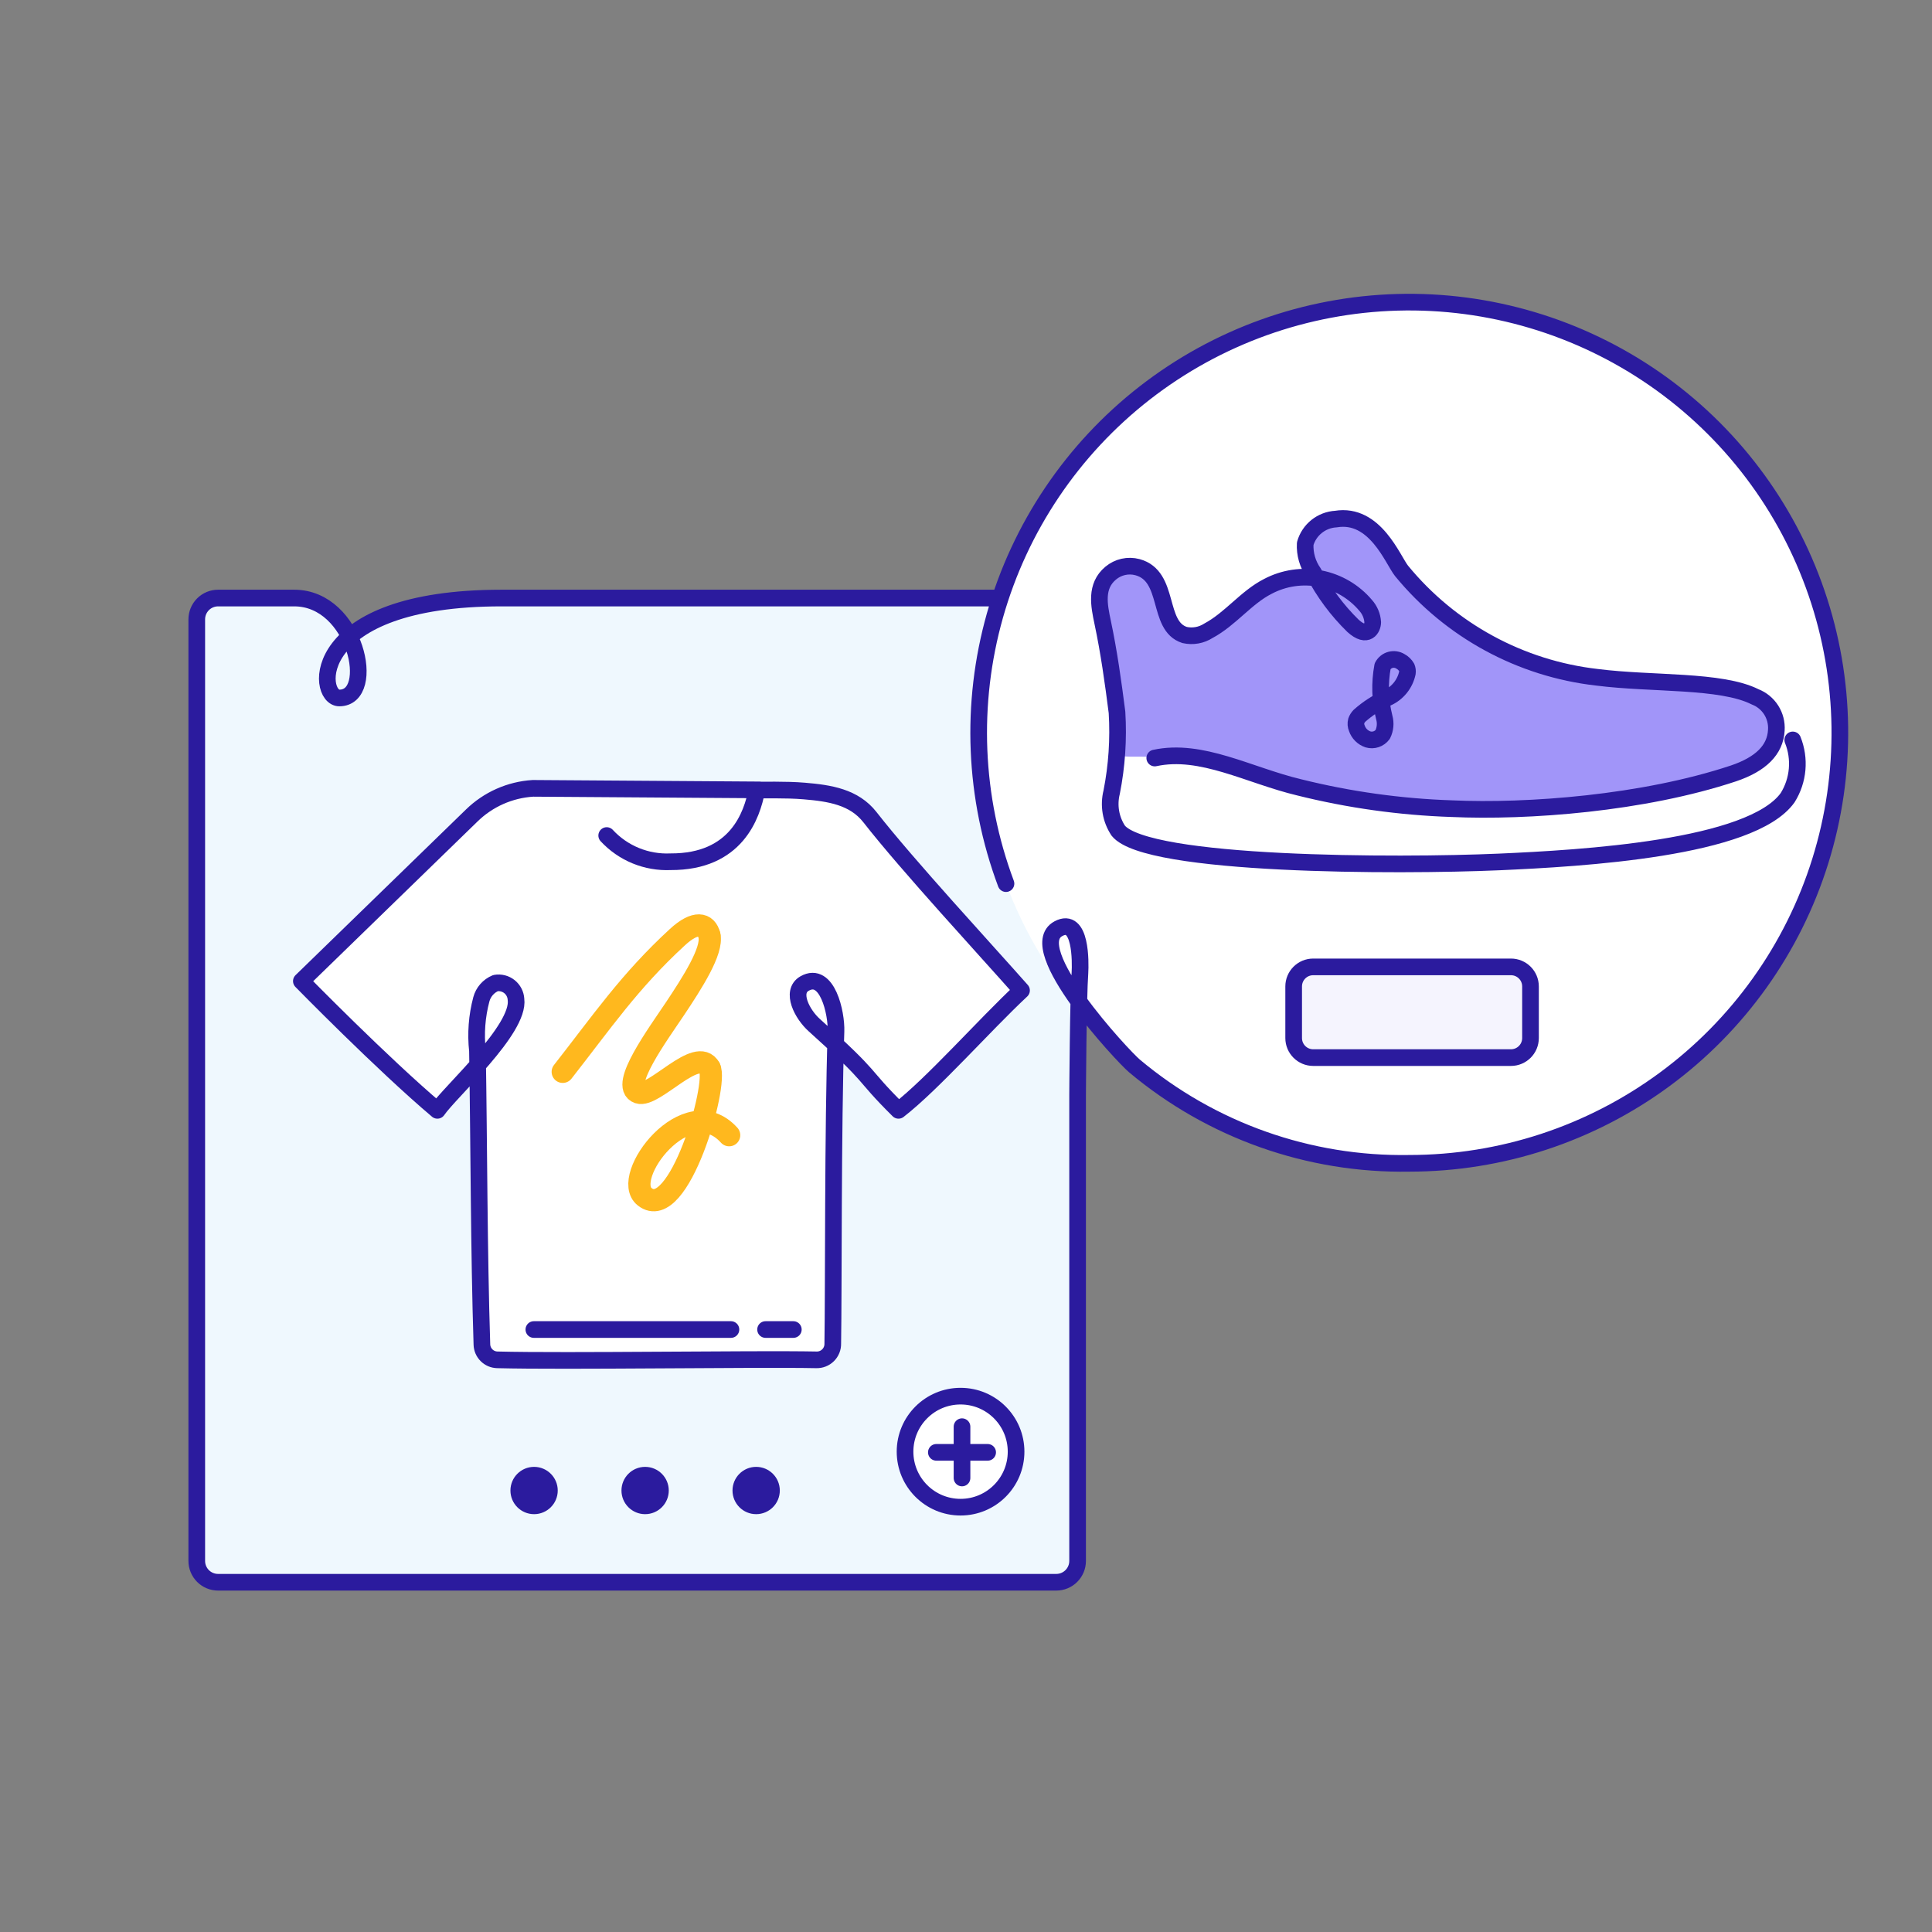<svg xmlns="http://www.w3.org/2000/svg" width="174" height="174" viewBox="0 0 174 174" fill="none"><rect x="0" y="0" width="174" height="174" fill="#808080" stroke="none"/><g clip-path="url(#clip0_653_5799)"><path d="M95.18 142.529H19.68C19.171 142.529 18.682 142.327 18.322 141.967C17.962 141.607 17.76 141.118 17.76 140.609V55.779C17.76 55.27 17.962 54.782 18.322 54.421C18.682 54.061 19.171 53.859 19.68 53.859C19.68 53.859 25.81 53.139 27.68 53.859C28.91 54.339 31.58 57.439 31.58 57.439C33.84 55.253 36.855 54.022 40 53.999C52.92 53.999 95.19 53.889 95.19 53.889C95.699 53.889 96.187 54.091 96.547 54.451C96.907 54.812 97.11 55.3 97.11 55.809V140.639C97.102 141.145 96.895 141.627 96.533 141.981C96.172 142.335 95.686 142.532 95.18 142.529Z" fill="#EFF8FE"></path><path d="M78.571 73.509C77.141 71.689 75.021 71.269 72.721 71.069C71.101 70.929 50.721 70.879 48.261 70.859C46.755 70.858 45.291 71.358 44.101 72.279C40.101 75.989 27.391 88.279 27.391 88.279C27.391 88.279 34.681 95.729 39.641 99.999C40.171 99.219 41.741 97.649 43.271 95.919C43.391 104.219 43.401 112.919 43.661 121.059C43.671 121.424 43.821 121.77 44.08 122.027C44.338 122.284 44.686 122.432 45.051 122.439C51.271 122.599 68.121 122.329 73.781 122.439C74.156 122.442 74.518 122.297 74.788 122.035C75.057 121.773 75.213 121.415 75.221 121.039C75.301 116.519 75.221 102.949 75.471 94.119C78.881 97.199 78.001 96.869 81.141 99.999C84.201 97.579 88.901 92.289 92.221 89.159C89.001 85.519 82.001 77.859 78.571 73.509Z" fill="white"></path><path d="M63.91 96.189C64.7 97.65 61.12 110.189 58.07 107.789C55.83 106.069 61.85 98.009 65.67 102.239" stroke="#FFB81E" stroke-width="2" stroke-linecap="round" stroke-linejoin="round"></path><path d="M63.89 84.24C64.22 85.61 62.33 88.54 60.81 90.82C59.29 93.1 55.81 97.82 57.51 98.4C58.89 98.87 62.81 94.15 63.91 96.19" stroke="#FFB81E" stroke-width="2" stroke-linecap="round" stroke-linejoin="round"></path><path d="M50.68 96.531C54.18 92.071 56.68 88.381 61.01 84.401C62.64 82.901 63.62 83.141 63.89 84.241" stroke="#FFB81E" stroke-width="2" stroke-linecap="round" stroke-linejoin="round"></path><path d="M68.421 71.14L48.001 71C45.926 71.127 43.967 71.997 42.481 73.45L27.141 88.36C27.141 88.36 34.431 95.81 39.391 100C40.561 98.29 46.841 92.7 46.471 90C46.458 89.778 46.399 89.562 46.297 89.365C46.195 89.168 46.053 88.994 45.879 88.856C45.705 88.718 45.504 88.619 45.289 88.564C45.074 88.51 44.849 88.501 44.631 88.54C44.32 88.669 44.043 88.868 43.821 89.121C43.599 89.374 43.438 89.675 43.351 90C42.949 91.512 42.83 93.085 43.001 94.64C43.141 103.32 43.131 112.58 43.401 121.09C43.411 121.454 43.561 121.801 43.82 122.058C44.078 122.315 44.426 122.462 44.791 122.47C51.011 122.63 67.861 122.36 73.521 122.47C73.716 122.477 73.911 122.444 74.093 122.372C74.275 122.301 74.44 122.193 74.579 122.055C74.718 121.918 74.827 121.753 74.899 121.571C74.972 121.39 75.006 121.195 75.001 121C75.081 116.27 75.001 101.65 75.291 92.89C75.351 91.24 74.501 87.42 72.461 88.58C71.181 89.31 72.241 91.35 73.341 92.33C79.041 97.45 77.341 96.45 80.921 100C84.001 97.61 88.651 92.33 92.001 89.2C88.821 85.6 81.741 77.94 78.351 73.6C76.921 71.77 74.721 71.43 72.421 71.24C70.801 71.1 68.481 71.17 68.161 71.15C67.731 73.41 66.321 77.64 60.391 77.61C59.318 77.659 58.248 77.472 57.255 77.065C56.262 76.657 55.37 76.038 54.641 75.25" stroke="#2B1B9E" stroke-width="1.5" stroke-linecap="round" stroke-linejoin="round"></path><path d="M48.08 119.74H65.83" stroke="#2B1B9E" stroke-width="1.5" stroke-linecap="round" stroke-linejoin="round"></path><path d="M68.949 119.74H71.449" stroke="#2B1B9E" stroke-width="1.5" stroke-linecap="round" stroke-linejoin="round"></path><path d="M86.51 135.74C89.271 135.74 91.51 133.502 91.51 130.74C91.51 127.979 89.271 125.74 86.51 125.74C83.748 125.74 81.51 127.979 81.51 130.74C81.51 133.502 83.748 135.74 86.51 135.74Z" fill="white" stroke="#2B1B9E" stroke-width="1.5" stroke-linecap="round" stroke-linejoin="round"></path><path d="M86.641 133.11V128.49" stroke="#2B1B9E" stroke-width="1.5" stroke-linecap="round" stroke-linejoin="round"></path><path d="M88.95 130.801H84.33" stroke="#2B1B9E" stroke-width="1.5" stroke-linecap="round" stroke-linejoin="round"></path><path d="M126.93 104.77C148.342 104.77 165.7 87.412 165.7 66.001C165.7 44.588 148.342 27.23 126.93 27.23C105.518 27.23 88.16 44.588 88.16 66.001C88.16 87.412 105.518 104.77 126.93 104.77Z" fill="white"></path><path d="M160.13 65C159.896 64.628 159.61 64.291 159.28 64C159.597 64.382 159.817 64.835 159.92 65.32C160.13 66.32 160.47 68.75 152.04 71.01C144.86 72.549 137.521 73.221 130.18 73.01C122.51 72.78 114.08 69.79 108.24 68.62C103.6 67.7 100.65 68.68 100.63 67.82C100.61 66.96 100.57 66.21 100.52 65.42C100.52 66.21 100.62 67.01 100.63 67.82C100.71 71.32 98.63 74.04 101.63 75.55C105.08 77.32 111.87 77.64 116.35 77.74C140.91 78.29 156.12 75.12 158.46 74.11C165 71.26 160.27 65.21 160.13 65Z" fill="white"></path><path d="M119.92 46.909C120.396 46.786 120.888 46.732 121.38 46.749C120.888 46.732 120.396 46.786 119.92 46.909Z" fill="white"></path><path d="M121.859 46.801C122.172 46.846 122.476 46.941 122.759 47.081C122.476 46.941 122.172 46.846 121.859 46.801Z" fill="white"></path><path d="M119 47.2C119.289 47.083 119.587 46.986 119.89 46.91C119.587 46.986 119.289 47.083 119 47.2Z" fill="white"></path><path d="M117.999 51.001C117.751 50.38 117.592 49.726 117.529 49.06C117.592 49.726 117.751 50.38 117.999 51.001Z" fill="white"></path><path d="M99.62 58.6C99.57 58.35 99.53 58.15 99.49 57.99C99.53 58.15 99.57 58.35 99.62 58.6Z" fill="white"></path><path d="M100.381 63.87C100.311 63.13 100.221 62.41 100.141 61.75C100.221 62.41 100.311 63.13 100.381 63.87Z" fill="white"></path><path d="M100.049 61.111C99.989 60.701 99.929 60.311 99.869 59.961C99.929 60.311 99.999 60.701 100.049 61.111Z" fill="white"></path><path d="M123.801 48.051C123.574 47.625 123.226 47.277 122.801 47.051C123.226 47.277 123.574 47.625 123.801 48.051Z" fill="white"></path><path d="M99.051 53.7C99.092 53.092 99.292 52.506 99.631 52C99.292 52.506 99.092 53.092 99.051 53.7Z" fill="#A195F9"></path><path d="M99 54.339C98.99 54.126 98.99 53.912 99 53.699C98.99 53.912 98.99 54.126 99 54.339Z" fill="#A195F9"></path><path d="M100.32 51.33C100.549 51.21 100.796 51.126 101.05 51.08C100.796 51.126 100.549 51.21 100.32 51.33Z" fill="#A195F9"></path><path d="M144.641 61.07C148.561 61.27 156.121 61.07 159.281 64C156.831 60.93 148.481 61.27 144.641 61.07Z" fill="#A195F9"></path><path d="M116.279 52.12C116.536 52.106 116.793 52.106 117.049 52.12C116.793 52.106 116.536 52.106 116.279 52.12Z" fill="#A195F9"></path><path d="M108.359 57.001C109.014 56.857 109.635 56.589 110.189 56.211C109.635 56.589 109.014 56.857 108.359 57.001Z" fill="#A195F9"></path><path d="M115.461 52.229C115.731 52.174 116.005 52.137 116.281 52.119C116.005 52.137 115.731 52.174 115.461 52.229Z" fill="#A195F9"></path><path d="M108.361 57C107.872 57.086 107.369 57.062 106.891 56.93C107.369 57.062 107.872 57.086 108.361 57Z" fill="#A195F9"></path><path d="M114.66 52.461C114.919 52.359 115.187 52.282 115.46 52.23C115.187 52.282 114.919 52.359 114.66 52.461Z" fill="#A195F9"></path><path d="M110.189 56.17C110.634 55.869 111.055 55.535 111.449 55.17C111.055 55.535 110.634 55.869 110.189 56.17Z" fill="#A195F9"></path><path d="M108.241 68.611C114.081 69.781 122.51 72.77 130.18 73.001C137.508 73.208 144.833 72.537 152.001 71.001C160.431 68.74 160.091 66.341 159.881 65.311C159.777 64.825 159.557 64.372 159.241 63.99C156.081 61.111 148.521 61.261 144.601 61.06C135.211 60.581 128.491 56.13 123.761 48.06C123.534 47.635 123.186 47.287 122.761 47.06C122.477 46.92 122.173 46.826 121.861 46.781H121.381C120.889 46.763 120.397 46.817 119.921 46.941C119.617 47.016 119.32 47.113 119.031 47.23C118.46 47.42 117.968 47.793 117.631 48.291C117.531 48.545 117.49 48.818 117.511 49.09C117.583 49.747 117.748 50.39 118.001 51.001C118.271 51.7 118.541 52.23 118.541 52.23C118.055 52.148 117.563 52.101 117.071 52.09C116.814 52.076 116.557 52.076 116.301 52.09C116.025 52.108 115.751 52.145 115.481 52.2C115.207 52.252 114.94 52.33 114.681 52.431C114.286 52.581 113.923 52.805 113.611 53.09C112.991 53.681 112.271 54.461 111.471 55.17C111.077 55.535 110.655 55.87 110.211 56.17C109.657 56.548 109.035 56.816 108.381 56.961C107.891 57.047 107.389 57.023 106.911 56.891C104.171 56.12 104.631 50.59 101.291 51.041H101.071C100.816 51.086 100.57 51.17 100.341 51.291C100.064 51.443 99.828 51.659 99.65 51.92C99.305 52.438 99.104 53.039 99.07 53.66C99.06 53.874 99.06 54.087 99.07 54.3C99.07 54.531 99.07 54.781 99.07 55.05C99.148 56.028 99.301 56.997 99.531 57.95C99.531 58.111 99.611 58.31 99.66 58.56C99.71 58.81 99.82 59.38 99.91 59.92C99.971 60.27 100.031 60.66 100.091 61.071L100.181 61.711C100.261 62.37 100.351 63.09 100.421 63.831C100.471 64.331 100.521 64.831 100.561 65.371C100.561 66.16 100.661 66.96 100.671 67.77C100.681 68.581 103.601 67.691 108.241 68.611Z" fill="#A195F9"></path><path d="M161.46 66.639C161.798 67.481 161.932 68.391 161.852 69.294C161.772 70.198 161.48 71.07 161 71.839C157.73 76.429 142.46 77.299 135 77.629C125.86 78.029 103.28 77.999 100.71 74.809C100.376 74.304 100.151 73.734 100.049 73.137C99.948 72.539 99.972 71.927 100.12 71.339C100.586 68.976 100.747 66.564 100.6 64.159C100.26 61.489 99.87 58.689 99.31 56.059C98.98 54.499 98.63 52.789 100.03 51.619C100.359 51.342 100.749 51.148 101.169 51.054C101.589 50.96 102.025 50.969 102.44 51.079C105.44 51.889 104.15 56.379 106.69 57.189C107.054 57.271 107.431 57.279 107.798 57.214C108.166 57.149 108.516 57.011 108.83 56.809C110.83 55.739 112.22 53.809 114.19 52.809C115.634 52.047 117.296 51.802 118.899 52.115C120.501 52.428 121.949 53.28 123 54.529C123.373 54.948 123.595 55.48 123.63 56.039C123.63 56.549 123.17 57.549 121.86 56.369C120.431 54.975 119.232 53.361 118.31 51.589C117.767 50.824 117.499 49.897 117.55 48.959C117.724 48.35 118.083 47.81 118.577 47.414C119.072 47.018 119.678 46.785 120.31 46.749C123.85 46.169 125.43 50.419 126.23 51.419C130.63 56.782 136.947 60.219 143.84 60.999C148.76 61.629 154.99 61.209 158.07 62.759C158.667 62.99 159.174 63.406 159.518 63.946C159.861 64.486 160.023 65.121 159.98 65.759C159.89 67.539 158.58 68.829 156.11 69.659C147.98 72.359 137.57 73.139 130.73 72.829C126.099 72.673 121.497 72.03 117 70.909C112.5 69.839 108.2 67.359 104 68.269" stroke="#2B1B9E" stroke-width="1.5" stroke-linecap="round" stroke-linejoin="round"></path><path d="M124.521 60.001C124.236 61.534 124.287 63.11 124.671 64.621C124.813 65.128 124.763 65.669 124.531 66.141C124.383 66.344 124.175 66.496 123.937 66.576C123.699 66.657 123.442 66.662 123.201 66.591C122.969 66.512 122.758 66.381 122.584 66.207C122.411 66.034 122.28 65.823 122.201 65.591C122.108 65.38 122.09 65.143 122.151 64.921C122.211 64.753 122.307 64.599 122.431 64.471C123.178 63.804 124.025 63.257 124.941 62.851C125.397 62.646 125.799 62.336 126.113 61.947C126.428 61.558 126.646 61.1 126.751 60.611C126.777 60.442 126.756 60.269 126.691 60.111C126.556 59.878 126.359 59.687 126.121 59.561C125.989 59.479 125.841 59.425 125.686 59.402C125.532 59.38 125.375 59.39 125.225 59.431C125.074 59.472 124.934 59.544 124.813 59.642C124.692 59.74 124.593 59.863 124.521 60.001V60.001Z" stroke="#2B1B9E" stroke-width="1.5" stroke-linecap="round" stroke-linejoin="round"></path><path d="M136.08 87.08H118.27C117.298 87.08 116.51 87.868 116.51 88.84V93.49C116.51 94.462 117.298 95.25 118.27 95.25H136.08C137.052 95.25 137.84 94.462 137.84 93.49V88.84C137.84 87.868 137.052 87.08 136.08 87.08Z" fill="#F5F4FE"></path><path d="M136.08 87.08H118.27C117.298 87.08 116.51 87.868 116.51 88.84V93.49C116.51 94.462 117.298 95.25 118.27 95.25H136.08C137.052 95.25 137.84 94.462 137.84 93.49V88.84C137.84 87.868 137.052 87.08 136.08 87.08Z" stroke="#2B1B9E" stroke-width="1.5" stroke-linecap="round" stroke-linejoin="round"></path><path d="M48.101 136.369C49.277 136.369 50.231 135.416 50.231 134.239C50.231 133.063 49.277 132.109 48.101 132.109C46.924 132.109 45.971 133.063 45.971 134.239C45.971 135.416 46.924 136.369 48.101 136.369Z" fill="#2B1B9E"></path><path d="M58.101 136.369C59.277 136.369 60.231 135.416 60.231 134.239C60.231 133.063 59.277 132.109 58.101 132.109C56.924 132.109 55.971 133.063 55.971 134.239C55.971 135.416 56.924 136.369 58.101 136.369Z" fill="#2B1B9E"></path><path d="M68.101 136.369C69.277 136.369 70.231 135.416 70.231 134.239C70.231 133.063 69.277 132.109 68.101 132.109C66.924 132.109 65.971 133.063 65.971 134.239C65.971 135.416 66.924 136.369 68.101 136.369Z" fill="#2B1B9E"></path><path d="M90.601 79.581C87.705 71.843 87.357 63.383 89.606 55.433C91.856 47.483 96.585 40.46 103.105 35.386C109.626 30.312 117.596 27.453 125.855 27.226C134.113 26.998 142.229 29.415 149.018 34.122C155.808 38.83 160.916 45.583 163.599 53.397C166.283 61.211 166.4 69.677 163.935 77.563C161.469 85.448 156.55 92.34 149.894 97.234C143.238 102.129 135.193 104.769 126.931 104.771C117.89 104.927 109.098 101.812 102.171 96.001C101.071 95.071 92.071 85.391 95.321 83.641C97.371 82.531 97.321 86.641 97.261 87.641C97.101 89.801 97.051 98.641 97.051 98.641V140.581C97.051 141.09 96.848 141.579 96.488 141.939C96.128 142.299 95.64 142.501 95.131 142.501H19.641C19.131 142.501 18.643 142.299 18.283 141.939C17.923 141.579 17.721 141.09 17.721 140.581V55.781C17.721 55.272 17.923 54.783 18.283 54.423C18.643 54.063 19.131 53.861 19.641 53.861H26.501C32.071 53.861 33.981 62.861 30.561 62.861C28.461 62.861 27.671 53.861 45.171 53.861H89.701" stroke="#2B1B9E" stroke-width="1.5" stroke-linecap="round" stroke-linejoin="round"></path></g><defs><clipPath id="clip0_653_5799"><rect width="174" height="174" fill="white"></rect></clipPath></defs></svg>